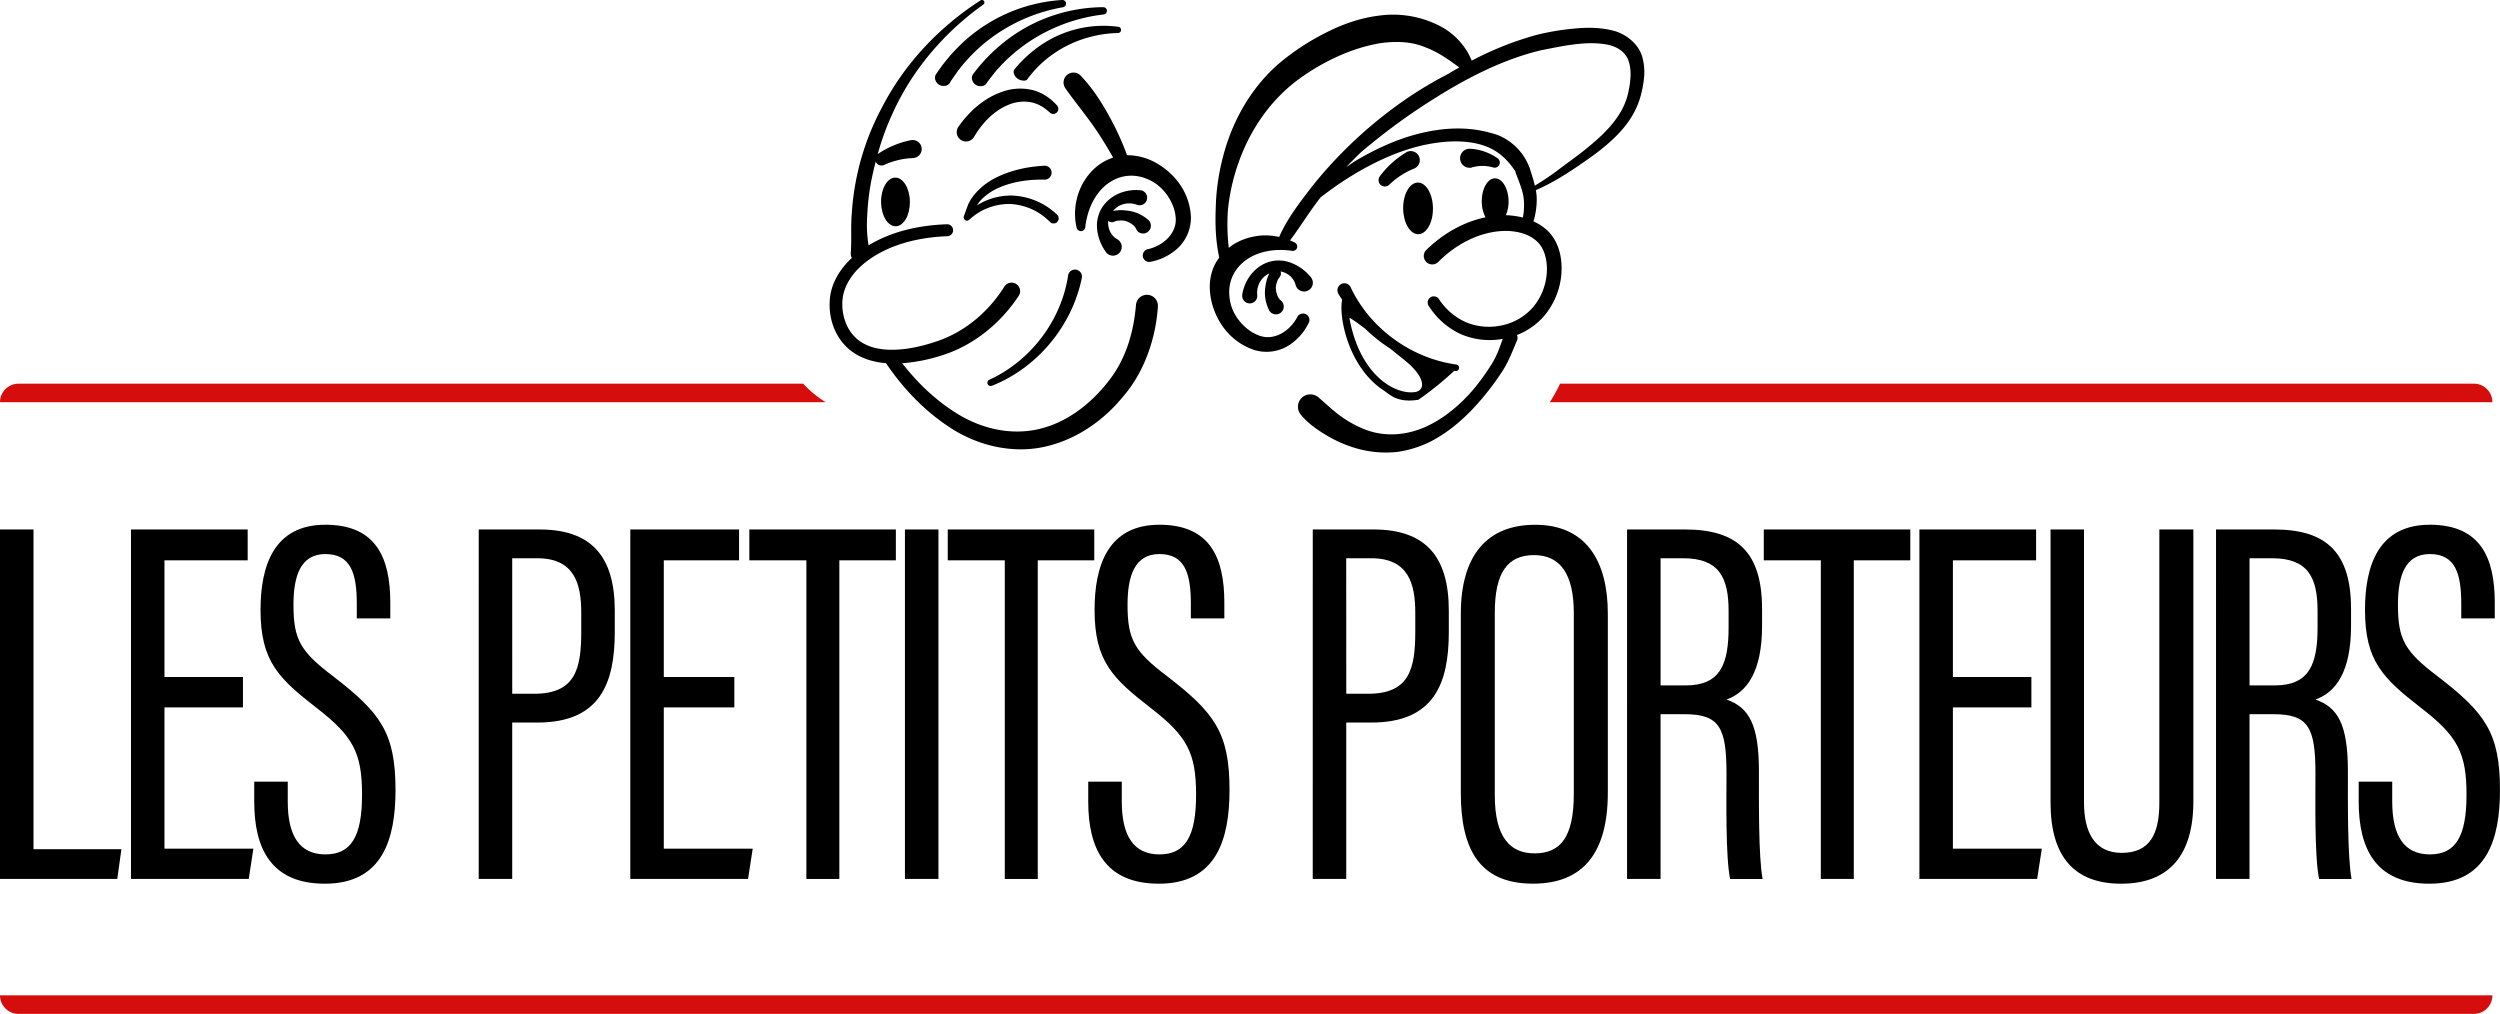 <svg xmlns="http://www.w3.org/2000/svg" viewBox="0 0 1939.78 786.68"><defs><style>.cls-1{fill:#d60d0d;}</style></defs><g id="Calque_2" data-name="Calque 2"><g id="Logotype_05_Web"><path class="cls-1" d="M640.68,312.08H0A14.38,14.38,0,0,1,14.38,297.7H623.16l1.5,1.56A82.91,82.91,0,0,0,640.68,312.08Z"/><path class="cls-1" d="M1933.88,312.08H1202.51c.07-.13.15-.24.23-.37a1.77,1.77,0,0,1,.12-.17,129.71,129.71,0,0,0,7.61-13.84h709A14.37,14.37,0,0,1,1933.88,312.08Z"/><path class="cls-1" d="M1919.51,786.68H14.38A14.38,14.38,0,0,1,0,772.3H1933.89A14.38,14.38,0,0,1,1919.51,786.68Z"/><path d="M0,410.82H26V658.89H94.2L91,682H0Z"/><path d="M188.51,548.86h-60.9V658.48h69L193,682H101.63V410.82h90.54v23.95H127.61v90.54h60.9Z"/><path d="M223.27,606.51v15.43c0,26.8,9.34,41,29.23,41s28.42-13.81,28.42-46.29-6.9-45.47-35.32-67.4c-29.24-22.73-43.45-36.13-43.45-75.92,0-34.1,10.15-66.58,51.16-66.18,38.17.41,49.53,25.17,49.53,60.5v12.18h-26V468.47c0-23.14-4.47-38.57-24.36-38.57-19.49,0-24.77,17.46-24.77,39.38,0,26.8,5.28,36.14,30.45,55.22,36.95,28.42,48.72,43.85,48.72,88.51,0,38.16-10.15,72.67-54.81,72.67-42.22,0-54.81-28-54.81-63.74V606.51Z"/><path d="M371.45,410.82h47.09c39.79,0,58.47,20.3,58.47,62.93v16.64c0,39.79-11.37,70.24-60.09,70.24H397.43V682h-26Zm26,127.48h17.05C446.56,538.3,451,518.81,451,490V475.37c0-22.33-5.28-42.22-34.11-42.22H397.43Z"/><path d="M569.78,548.86H515.05V658.48h69L580.41,682H489.06V410.82h84.38v23.95H515.05v90.54h54.73Z"/><path d="M625.68,434.77H581.42V410.82H695.11v23.95H651.26V682H625.68Z"/><path d="M728.15,410.82V682h-26V410.82Z"/><path d="M779.63,434.77H735.37V410.82H849.06v23.95H805.21V682H779.63Z"/><path d="M870.4,606.51v15.43c0,26.8,9.34,41,29.24,41s28.42-13.81,28.42-46.29-6.9-45.47-35.32-67.4c-29.24-22.73-43.45-36.13-43.45-75.92,0-34.1,10.15-66.58,51.16-66.18,38.16.41,49.53,25.17,49.53,60.5v12.18H924V468.47c0-23.14-4.47-38.57-24.36-38.57-19.49,0-24.77,17.46-24.77,39.38,0,26.8,5.28,36.14,30.45,55.22C942.27,552.92,954,568.35,954,613c0,38.16-10.15,72.67-54.81,72.67-42.22,0-54.81-28-54.81-63.74V606.51Z"/><path d="M1018.59,410.82h47.09c39.79,0,58.47,20.3,58.47,62.93v16.64c0,39.79-11.37,70.24-60.09,70.24h-19.49V682h-26Zm26,127.48h17c32.08,0,36.54-19.49,36.54-48.31V475.37c0-22.33-5.27-42.22-34.1-42.22h-19.49Z"/><path d="M1247.53,476.18V615c0,46.69-19.09,70.64-58.06,70.64-41.82,0-56-27.2-56-70.24V476.18c0-44.66,19.89-69,57.65-69C1230.88,407.16,1247.53,435.58,1247.53,476.18Zm-87.7-.81v141.7c0,32.48,11.77,45.06,30.85,45.06,19.9,0,30.46-12.18,30.46-46.28V475.78c0-30.45-10.56-45.07-30.86-45.07C1169.57,430.71,1159.83,444.51,1159.83,475.37Z"/><path d="M1262.46,410.82h45.07c40.6,0,59.68,17.86,59.68,61.71v13c0,35.73-11.77,51.56-27.6,57.25,17.45,6.09,25.17,19.49,25.17,55.62,0,23.14-.41,66.18,2.84,83.64h-25.17c-3.66-17-2.84-62.93-2.84-81.61,0-35.73-5.28-46.28-32.49-46.28h-18.67V682h-26Zm26,121h19.49c26.79,0,33.29-16.24,33.29-45.07V474.15c0-26-7.31-41-35.32-41h-17.46Z"/><path d="M1412.8,434.77h-44.25V410.82h113.68v23.95h-43.85V682H1412.8Z"/><path d="M1576.18,548.86h-60.9V658.48h69L1580.64,682h-91.35V410.82h90.54v23.95h-64.55v90.54h60.9Z"/><path d="M1617,410.82V622.75c0,22.74,8.12,39,29.23,39,21.92,0,29.23-14.62,29.23-39V410.82h26.39V621.94c0,41.82-19.08,63.74-56,63.74-36.13,0-54.81-20.7-54.81-62.93V410.82Z"/><path d="M1719.45,410.82h45.06c40.61,0,59.69,17.86,59.69,61.71v13c0,35.73-11.78,51.56-27.61,57.25,17.46,6.09,25.17,19.49,25.17,55.62,0,23.14-.4,66.18,2.84,83.64h-25.17c-3.65-17-2.84-62.93-2.84-81.61,0-35.73-5.28-46.28-32.48-46.28h-18.68V682h-26Zm26,121h19.49c26.8,0,33.29-16.24,33.29-45.07V474.15c0-26-7.3-41-35.32-41h-17.46Z"/><path d="M1856.15,606.51v15.43c0,26.8,9.33,41,29.23,41s28.42-13.81,28.42-46.29-6.9-45.47-35.32-67.4c-29.24-22.73-43.45-36.13-43.45-75.92,0-34.1,10.15-66.58,51.16-66.18,38.17.41,49.53,25.17,49.53,60.5v12.18h-26V468.47c0-23.14-4.47-38.57-24.36-38.57-19.49,0-24.77,17.46-24.77,39.38,0,26.8,5.28,36.14,30.45,55.22,37,28.42,48.72,43.85,48.72,88.51,0,38.16-10.15,72.67-54.81,72.67-42.22,0-54.81-28-54.81-63.74V606.51Z"/><path d="M890.62,228.77a8.5,8.5,0,0,0-9.19,7.75c-1.9,22.38-8.32,43.41-22.31,60.45-13.63,17.14-31.86,31-52.9,35.91s-43.5.25-62.61-11.35c-16.69-10.06-31.35-24-43.59-39.69a130.89,130.89,0,0,0,30.67-6.07c24.58-7.62,45.73-24.93,59.74-46.21a1.4,1.4,0,0,0,.1-.16,6.62,6.62,0,0,0-11.2-7.06c-12.26,19.47-30.47,35.1-52.34,42.45-11,3.72-22.54,6.45-33.85,6.57-11.25.3-22.49-2.43-29.8-9.88C656,254.2,652.63,242.6,653.77,232s7.75-20.17,16.4-27.37c17.65-14.52,41.75-20.52,65.05-21.35h.07A4.65,4.65,0,0,0,735,174c-20.94.71-42.58,5.14-61.07,16.37a100.34,100.34,0,0,1-1.06-22.78,190.28,190.28,0,0,1,3.15-27.2q1.56-7.69,3.54-15.3c.05.16,0,.33,0,.49a4.93,4.93,0,0,0,6.56,2.35,59.57,59.57,0,0,1,22.29-5.29,6.45,6.45,0,0,0,1.15-.14,7,7,0,1,0-2.82-13.72l-.13,0a71.36,71.36,0,0,0-25.34,10.59c-.13.09-.15.28-.27.38A201.38,201.38,0,0,1,692.56,88c15.14-33.58,40-62.8,70.41-84.47A1.93,1.93,0,0,0,760.81.31c-31.94,20.48-59.14,49.19-76.74,83.56a198.76,198.76,0,0,0-19.52,54.29A203.3,203.3,0,0,0,660.81,167c-.76,9.72.08,19.37-.69,29.26a7.45,7.45,0,0,0,.21,2.43,6.69,6.69,0,0,0,.67,1.4c-8.55,7.94-15.56,18.42-17,30.83-1.44,13.41,2.35,27.56,12.18,37.62,8.45,8.7,20.11,12.35,31.27,13.24,13.23,19.56,29.65,36.94,49.85,50.07,20.44,13.43,46.86,20.24,72,15.05s47-20.45,62.55-39.72c16.39-19.16,24.91-44.9,26.57-69.12l0-.22A8.5,8.5,0,0,0,890.62,228.77Z"/><path d="M683.63,156.8c.1,10.43,5.19,18.83,11.36,18.77s11.09-8.56,11-19-5.18-18.83-11.36-18.77S683.53,146.37,683.63,156.8Z"/><path d="M784.15,151.71A49.89,49.89,0,0,0,758,159.37a31.34,31.34,0,0,1,3.7-4.77,44.25,44.25,0,0,1,14.21-9.34c10.64-4.46,22.7-6.12,34.31-5.87h.49a5.4,5.4,0,1,0-.59-10.78c-13,.71-25.85,3.42-37.65,9.39A51.81,51.81,0,0,0,756.8,150.1a39.12,39.12,0,0,0-5.52,8.33l-3.41,9.34,0,0a2.59,2.59,0,0,0,4.19,2.77l.21-.19A44.91,44.91,0,0,1,784,158.3a46.16,46.16,0,0,1,30.64,13.86l.07.07.09.09a3.94,3.94,0,0,0,5.42-5.73A53.32,53.32,0,0,0,784.15,151.71Z"/><path d="M767.6,294.69a2.57,2.57,0,0,0-1.29,3.27,2.54,2.54,0,0,0,3.32,1.38c34.81-13.78,62.09-46,69.78-83.67l0-.1a2.56,2.56,0,0,0,.05-.27,5.41,5.41,0,0,0-10.7-1.6C823.62,248.18,800.18,279.74,767.6,294.69Z"/><path d="M755.85,106.11c6.2-10.57,15.17-20,26.21-24.61a30.89,30.89,0,0,1,17-2.32c5.65.85,11,3.91,15.49,8.15a3.94,3.94,0,0,0,5.66-5.47c-4.89-5.46-11.43-10.12-19.12-12A41.23,41.23,0,0,0,778.23,71c-14.56,4.82-26.08,15.3-34.55,27.3-.11.16-.24.37-.34.55a7.23,7.23,0,1,0,12.51,7.25Z"/><path d="M898.25,127.13a45.44,45.44,0,0,0-23.76-6.69,209.78,209.78,0,0,0-14.44-31.33c-6-10.89-12.91-21.36-21.5-30.38a7.71,7.71,0,0,0-11.89,9.76l0,.07c6.79,9.63,14.22,18.67,21.06,28.28,5.81,8.14,11,16.73,16,25.44a39.31,39.31,0,0,0-14.84,8.78c-12.9,12.13-17.15,30.42-13.5,45.67a3.41,3.41,0,0,0,6.7-.41v-.07c1.56-13.81,7.53-26.2,17-33.43,9.35-7,20.79-8.74,32.51-3.28,11,4.81,19.73,17.4,20.62,29.08,1.21,11.91-9.18,22.11-22,24.84a5,5,0,0,0,2,9.75,42.92,42.92,0,0,0,22.11-11.08,32.48,32.48,0,0,0,9.72-23.9C923.21,150.64,913,135.91,898.25,127.13Z"/><path d="M870.88,158.65a17.13,17.13,0,0,1,11.4.27,5.85,5.85,0,1,0,2.43-11.34l-.18,0c-11.75-1-23.56,3.93-29.69,13.89a26.49,26.49,0,0,0-3.52,16.72,35.9,35.9,0,0,0,6.13,16.44l.47.72a6.8,6.8,0,1,0,9-9.7c-5-2.71-7.66-8.75-7-14.34a4.13,4.13,0,0,0,4.44.79,11.38,11.38,0,0,1,5-1,12.45,12.45,0,0,1,5,.73c3.1,1.26,6,3.13,7.24,5.94a6.14,6.14,0,0,0,1.8,2.28,6.06,6.06,0,0,0,7.41-9.58l-.65-.5a29.7,29.7,0,0,0-13.79-6.31,48.81,48.81,0,0,0-7.2-.61c-1.83.07-3.64.32-5.47.55A15.72,15.72,0,0,1,870.88,158.65Z"/><path d="M732.65,48.76c-1.6,2-3.1,4.09-4.58,6.19-1.23,2.23-3.7,3.8-2.1,7.7a6.5,6.5,0,0,0,6.52,4l.27,0c4.09-.31,4.24-2.88,5.7-4.73l4-5.76a122.15,122.15,0,0,1,8.87-10.81A128.27,128.27,0,0,1,772.46,27a132.07,132.07,0,0,1,52.2-21.36A2.83,2.83,0,0,0,824,0a124.53,124.53,0,0,0-81.22,37.2A134,134,0,0,0,732.65,48.76Z"/><path d="M772.73,38.06A132.64,132.64,0,0,0,761.94,49c-1.7,1.91-3.32,3.9-4.92,5.91-1.36,2.16-3.91,3.58-2.54,7.56a6.52,6.52,0,0,0,6.28,4.39H761c4.1-.08,4.4-2.63,6-4.4l4.27-5.52a121.24,121.24,0,0,1,9.48-10.28,128.57,128.57,0,0,1,22.19-17.1,132.14,132.14,0,0,1,53.33-18.33A2.83,2.83,0,0,0,856,5.58a124.53,124.53,0,0,0-83.22,32.48Z"/><path d="M822,27.1a88.25,88.25,0,0,0-20.3,12.29,95.77,95.77,0,0,0-8.84,8c-1.4,1.42-2.74,2.9-4.05,4.41-1.09,1.65-3.36,2.52-1.78,6.09a7.75,7.75,0,0,0,6,4.54l.4.06c3.76.54,3.78-1.54,5-2.79l3.31-4a83.46,83.46,0,0,1,7.37-7.44,91.13,91.13,0,0,1,17.23-12,92.22,92.22,0,0,1,41.19-10.64,2.42,2.42,0,0,0,.28-4.81A86,86,0,0,0,822,27.1Z"/><path d="M1047.9,222.63a5.4,5.4,0,1,0-9.52,5.12l0,.08c.9,1.66,2,3.17,3,4.77-2.77,13.44,4.93,52.14,31.75,70,5.51,3.65,10.8,10.16,27.39,7.59a244.62,244.62,0,0,0,27.81-22.47c.34,0,.67.13,1,.16a2.57,2.57,0,0,0,2.76-2.18,2.54,2.54,0,0,0-2.16-2.87c-35.51-4.92-67.06-28.37-81.94-59.9A1.49,1.49,0,0,0,1047.9,222.63Zm41.15,56.19c18.07,14.34,16.79,24.36,8.64,25.43-16.08,2.09-42.94-14.05-50.68-57.7,2.49,1.26,7.15,4.62,12.54,8.76a118.45,118.45,0,0,0,19,15.08C1082.6,273.63,1086.27,276.6,1089.05,278.82Z"/><path d="M1274.61,45.57c-2.45-11.44-13.64-19.8-23.78-22-10.3-2.51-20.35-2.26-30-1.34a193.6,193.6,0,0,0-28.51,4.83,249,249,0,0,0-50.39,20l-.42-1c-.74-1.67-1.52-3.36-2.43-5a55.92,55.92,0,0,0-6.58-9.06A53.56,53.56,0,0,0,1114,18.62a79.19,79.19,0,0,0-44.77-6.39c-14.83,1.91-28.56,7-41.21,13.5a187.8,187.8,0,0,0-35.49,23.41C970.66,68,956.16,94,949.13,120.94A171.86,171.86,0,0,0,943.29,162c-.49,12.66,0,25.38,2.73,37.86a34.84,34.84,0,0,0-5.43,10.39c-2.87,8.77-2.18,17.91,0,25.91,4.69,16.47,16.28,30.18,33.06,35.53a32.55,32.55,0,0,0,25.6-3.23A43,43,0,0,0,1015.7,250a5,5,0,0,0-8.92-4.4c-5.94,11.64-18.47,19-29.67,14.8-11.05-3.86-21-15.52-22.78-27.41-2.25-12.74,2.34-23.35,11.57-30.57,9.42-7.27,22.93-9.84,36.67-7.78l.08,0a3.41,3.41,0,0,0,2.12-6.37c-1.22-.66-2.52-1.2-3.8-1.74,8.22-11,15.23-22.59,23.61-33.32,3.26-2.53,6.56-5,9.93-7.39a258.89,258.89,0,0,1,22-14c15.13-8.48,31.17-15.44,47.85-19.18,16.4-3.53,34.43-4.67,49.4,1.21,9.81,3.95,16.45,10.73,22.06,19.15a4.81,4.81,0,0,0,.18,1c2.81,7.41,5.71,14.16,6.34,20.86a51,51,0,0,1-.71,13.95,61.88,61.88,0,0,0-13.22-1.84,26.59,26.59,0,0,0,2.11-10.67c-.1-10-4.84-18-10.59-17.93s-10.32,8.19-10.21,18.15a26.16,26.16,0,0,0,2.93,12.1c-17.52,3.64-33.43,13.06-45.9,25.25l-.12.12a6.57,6.57,0,0,0,9.35,9.24c13.85-14,32.61-23.73,51.78-24.07,9.37,0,19,2.42,25,8.37,6,5.63,8.1,15.44,7.38,24.73a46.41,46.41,0,0,1-10.4,25.82,43.84,43.84,0,0,1-23.85,14.25,46.65,46.65,0,0,1-28-2.13,48.59,48.59,0,0,1-21.58-18.4,4.77,4.77,0,0,0-8,5.13A58.28,58.28,0,0,0,1134,259.5a56.46,56.46,0,0,0,32,3.43c-2.47,7.07-4.87,13.72-8.63,19.61a173.39,173.39,0,0,1-14.38,19.88c-10.65,12.36-23.47,23-37.88,29.2s-30.19,7.28-44.51,2.17a84.8,84.8,0,0,1-20.11-10.72c-6.3-4.48-11.67-9.94-17.67-14.87a9.6,9.6,0,0,0-13.63,13.38c5.74,7.15,13.55,12.35,21.41,17a97.84,97.84,0,0,0,25.67,10.31,82.74,82.74,0,0,0,27.79,1.77,84.3,84.3,0,0,0,26.15-8.16c16.07-8.38,29.07-20.57,40.18-33.82a216.73,216.73,0,0,0,15.46-20.86c4.86-7.6,8-16.09,11.22-23.66l.13-.34a5.36,5.36,0,0,0-.17-3.87A53.4,53.4,0,0,0,1198,245.28a57.48,57.48,0,0,0,13.43-31.9c1-11.42-1-24.62-10.32-34.07a37.58,37.58,0,0,0-11.26-7.5,60,60,0,0,0,2.53-17.47,41.78,41.78,0,0,0-.67-6.82c16.29-7.08,29.89-16.6,44-26.54,15-11.11,30.77-24.83,36.8-44.83a83.09,83.09,0,0,0,3-14.7A43.46,43.46,0,0,0,1274.61,45.57ZM989.73,183.32l-1.26-.23c-.83-.11-1.67-.17-2.5-.24a42.53,42.53,0,0,0-13.17.72,46,46,0,0,0-15.64,6,40.55,40.55,0,0,0-3.74,2.73,158,158,0,0,1-.64-29.65,155.48,155.48,0,0,1,8.71-37.81c8.78-24.25,23.63-45.75,43.22-61.13,19.73-15.1,44-26.8,67.39-30.37,11.75-1.48,23.43-1.06,33.92,3.38a75.69,75.69,0,0,1,15.38,8c2.53,1.6,5,3.35,7.58,5.2l3.35,2.41c-2.7,1.52-5.39,3-8,4.64l-8.59,4.58c-7.43,4.16-14.73,8.55-21.82,13.29a344.58,344.58,0,0,0-40.16,31.61,338.53,338.53,0,0,0-35,37.3c-2.75,3.58-5.52,7.17-8.25,10.8l-.83,1.1-.55.73-.27.37a4.57,4.57,0,0,0-.35.56c-6.16,8.35-11.81,17-16,26.58C991.56,183.61,990.65,183.47,989.73,183.32ZM1263,73.45c-4.15,16.84-17.63,30.16-31.88,41.67-7.14,5.85-14.82,11.2-22.25,16.81a202.19,202.19,0,0,1-18,12.14c-.18-.78-.32-1.63-.52-2.37-.73-2.76-1.59-5.37-2.42-8,0-.2-.13-.4-.18-.6-.28-.89-.56-1.88-.82-2.74,0-.1-.09-.27-.13-.37s-.21-.29-.29-.45c-4.6-12.55-16.18-23.11-29-26.16-18.74-5.5-37.5-4.29-55.32,0s-34.39,12-49.89,21.12c-2.66,1.56-5.09,3.43-7.68,5.08,3.68-3.93,7.51-7.71,11.37-11.47a507.67,507.67,0,0,1,40.58-31c30.65-20.65,63.38-39.44,98.65-48,17.52-3.49,36.55-7.75,52.76-4.3,8,1.87,14.06,6.31,16,13.64C1266.21,55.56,1265,65.29,1263,73.45Z"/><path d="M1088.73,161.81c.12,11.06,5.39,20,11.77,19.91s11.46-9.09,11.35-20.16-5.39-20-11.77-19.91S1088.61,150.74,1088.73,161.81Z"/><path d="M1091,118.29l-.11.07a71.33,71.33,0,0,0-20.31,18.48,5,5,0,0,0,.47,6.4,4.93,4.93,0,0,0,7,0,59.29,59.29,0,0,1,19.22-12.47,7.1,7.1,0,0,0,1-.52,7,7,0,1,0-7.27-12Z"/><path d="M1142.23,129.84a29.78,29.78,0,0,1,16.37.1l.15.05a4,4,0,0,0,3.47-7,41.16,41.16,0,0,0-20.92-7.54l-.51,0a7.27,7.27,0,0,0-2.52.26,7.38,7.38,0,1,0,4,14.21Z"/><path d="M1005.25,221a6.8,6.8,0,1,0,11.66-6.16l-.55-.62a36,36,0,0,0-14.3-10.17A26.47,26.47,0,0,0,985,203.1c-11.21,3.35-19,13.5-21.08,25.1l0,.21a6,6,0,0,0-.07,1.47,5.85,5.85,0,1,0,11.66-.92,17.14,17.14,0,0,1,2.68-11.08,15.69,15.69,0,0,1,6.59-5.67c-.69,1.7-1.4,3.39-1.93,5.14a47.62,47.62,0,0,0-1.27,7.11,29.75,29.75,0,0,0,2.53,14.95l.33.78a6.05,6.05,0,1,0,9.42-7c-2.38-2-3.46-5.2-3.87-8.52a12.3,12.3,0,0,1,.59-5.06,11.37,11.37,0,0,1,2.29-4.61,4.66,4.66,0,0,0,.72-1.18,4.37,4.37,0,0,0,0-3.2C999,211.54,1003.94,215.6,1005.25,221Z"/></g></g></svg>